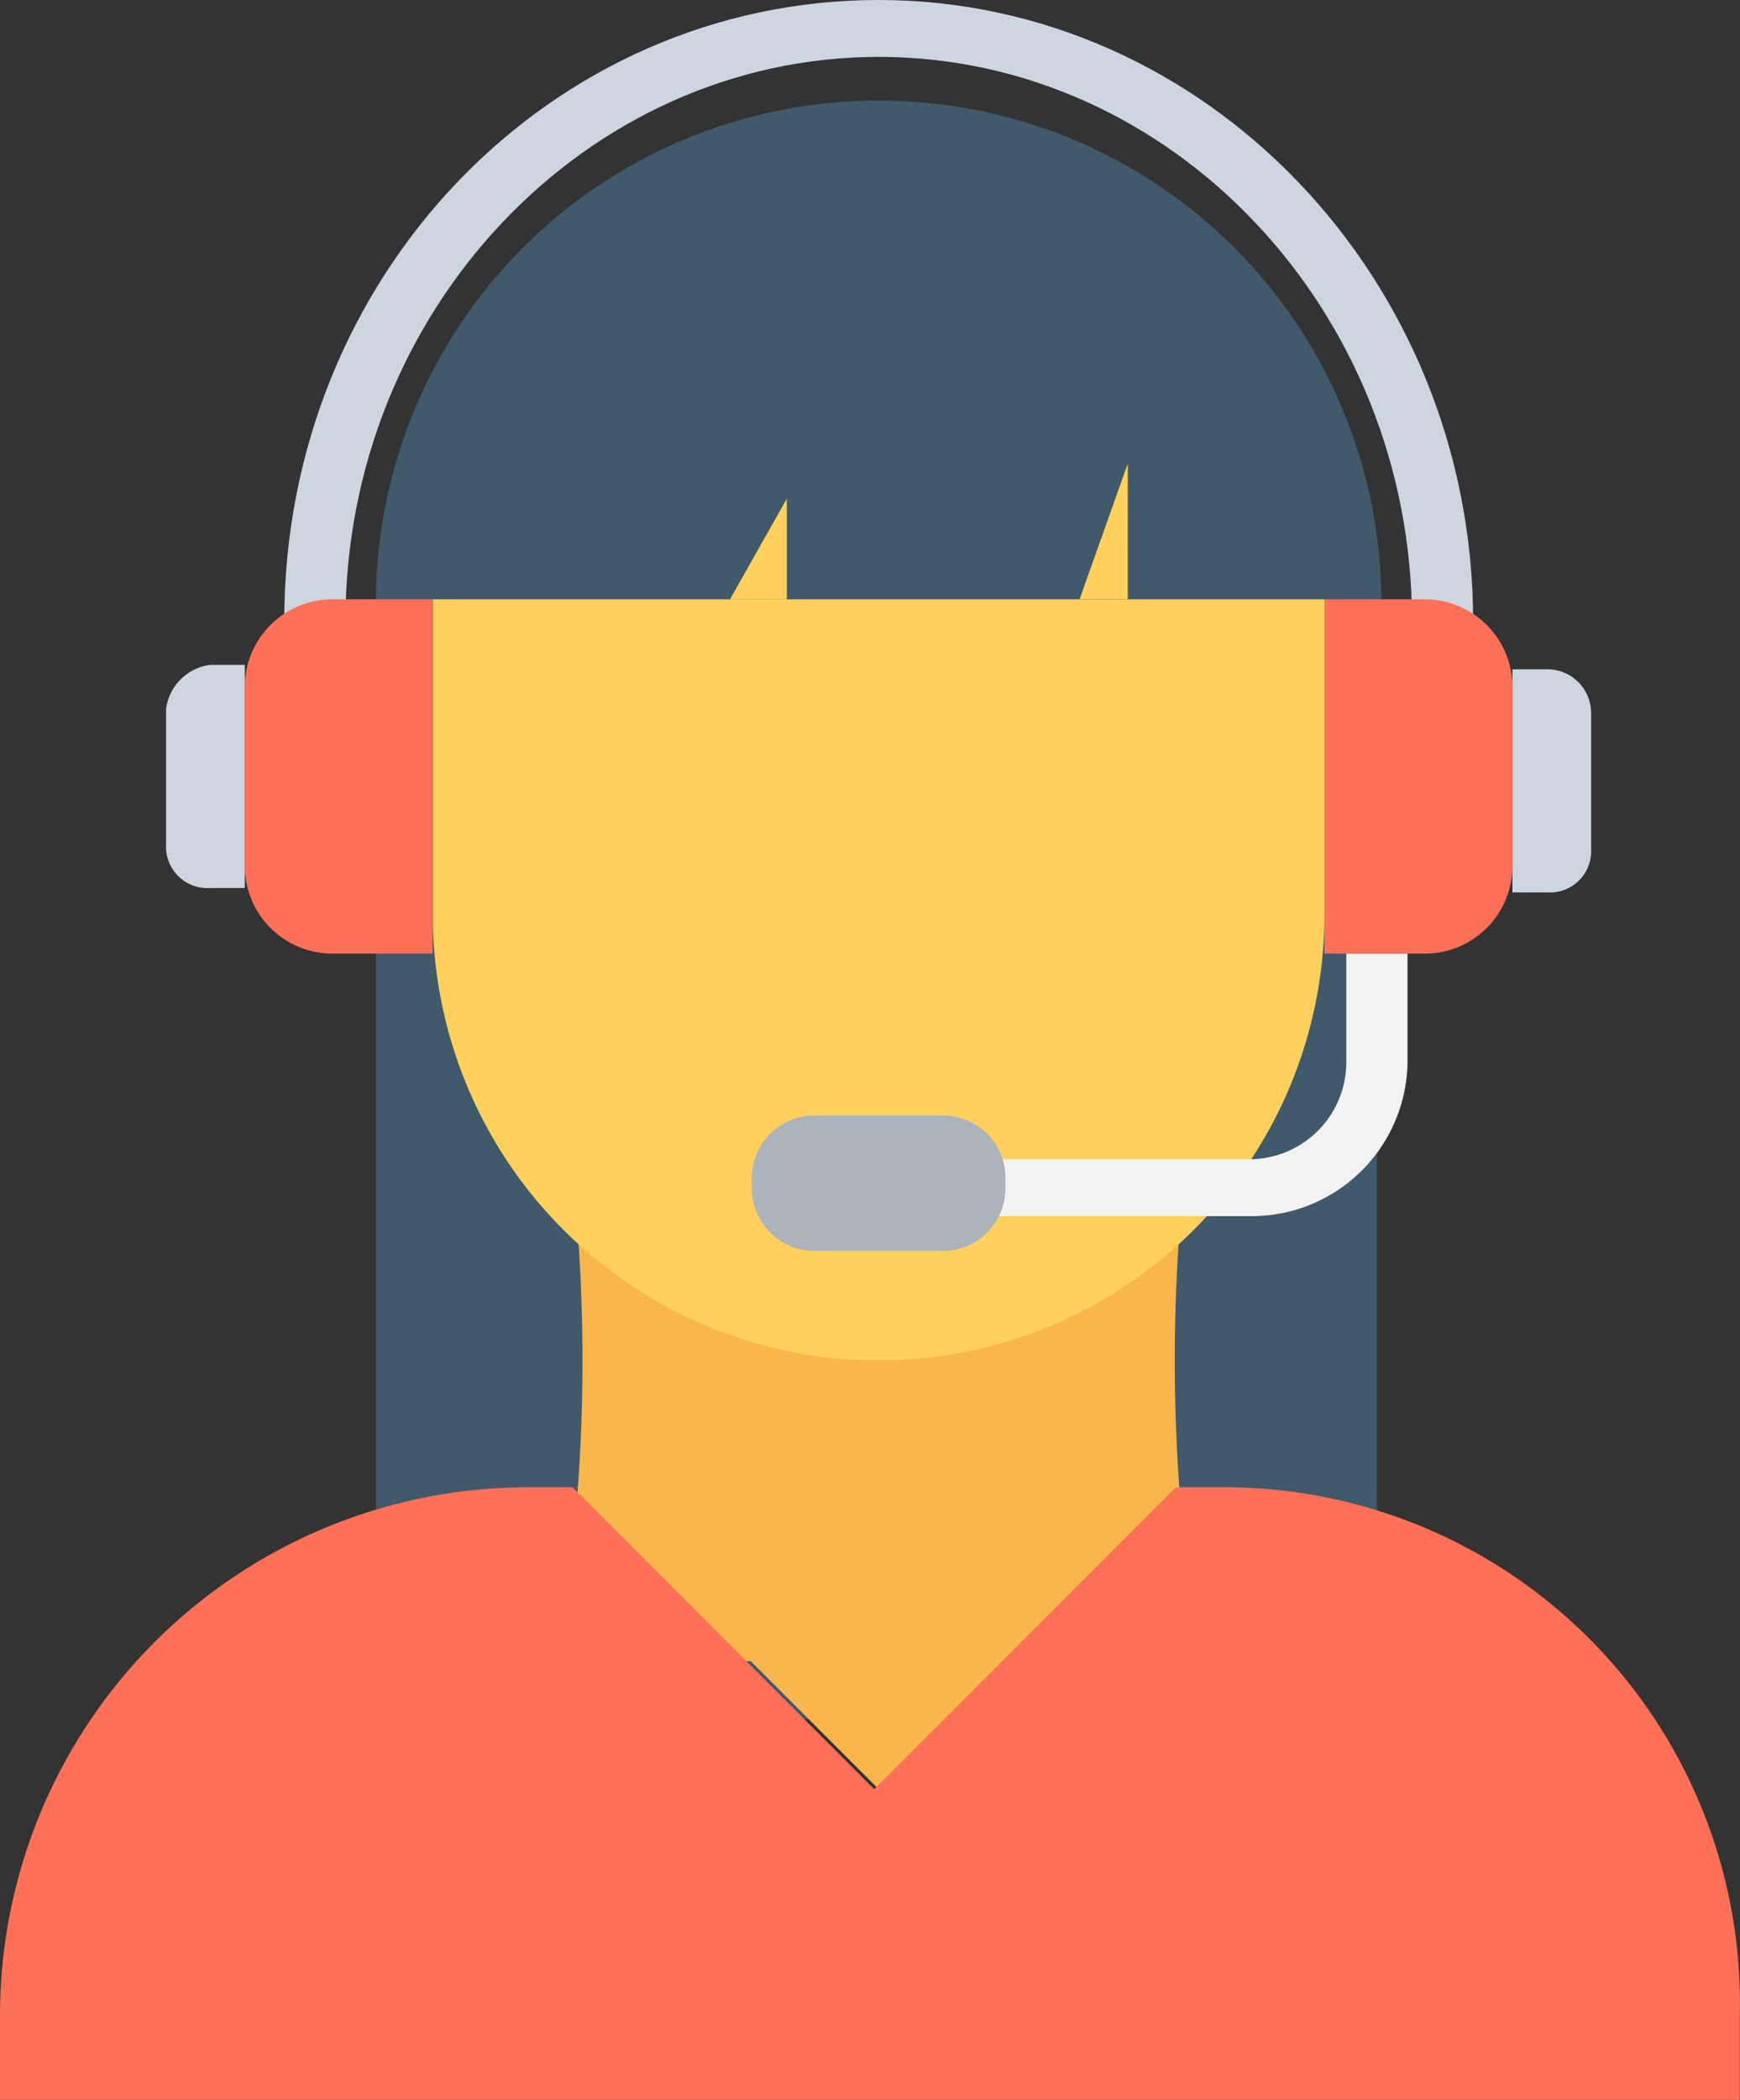 <svg xmlns="http://www.w3.org/2000/svg" width="44.228" height="53.333" viewBox="0 0 44.228 53.333">
  <rect x="0" y="0" width="44.228" height="53.333" fill="#333333" stroke="none"/>
  <g id="telemarketer-support-svgrepo-com" transform="translate(-42.812)">
    <path id="Path_973" data-name="Path 973" d="M188.054,218.384l6.889,6.889,6.889-6.889Z" transform="translate(-129.798 -195.162)" fill="#f8b64c"/>
    <rect id="Rectangle_166" data-name="Rectangle 166" width="25.444" height="28.444" transform="translate(52.368 15.222)" fill="#40596b"/>
    <path id="Path_974" data-name="Path 974" d="M192.782,267.287a66.042,66.042,0,0,1-16.222,0,45,45,0,0,0,0-14.444,66.042,66.042,0,0,1,16.222,0A44.994,44.994,0,0,0,192.782,267.287Z" transform="translate(-119.526 -225.51)" fill="#f8b64c"/>
    <path id="Path_975" data-name="Path 975" d="M146.258,117.029v10.778a11.333,11.333,0,0,0,22.666,0V117.029Z" transform="translate(-92.446 -104.585)" fill="#ffd15c"/>
    <path id="Path_976" data-name="Path 976" d="M145.452,24.033A12.756,12.756,0,0,0,132.674,36.7h25.555A12.756,12.756,0,0,0,145.452,24.033Z" transform="translate(-80.306 -21.477)" fill="#40596b"/>
    <path id="Path_977" data-name="Path 977" d="M140.953,15.778H139.4c0-7.889-6.111-14.333-13.555-14.333s-13.555,6.444-13.555,14.333h-1.556C110.731,7,117.509,0,125.842,0S140.953,7.111,140.953,15.778Z" transform="translate(-60.697)" fill="#cdd6e0"/>
    <path id="Path_978" data-name="Path 978" d="M280.023,234.455H272.69V233.01h7.333a2.466,2.466,0,0,0,2.444-2.444v-2.778h1.556v2.778A3.961,3.961,0,0,1,280.023,234.455Z" transform="translate(-205.434 -203.566)" fill="#f2f2f2"/>
    <path id="Path_979" data-name="Path 979" d="M227.424,266.449h-3.333A1.589,1.589,0,0,0,222.535,268v.333a1.589,1.589,0,0,0,1.556,1.556h3.333a1.589,1.589,0,0,0,1.556-1.556V268A1.589,1.589,0,0,0,227.424,266.449Z" transform="translate(-160.612 -238.116)" fill="#acb3ba"/>
    <g id="Group_339" data-name="Group 339" transform="translate(47.034 16.889)">
      <path id="Path_980" data-name="Path 980" d="M405.237,159.869h-.889v5.667h.889a1.05,1.05,0,0,0,1.111-1.111V160.98A1.113,1.113,0,0,0,405.237,159.869Z" transform="translate(-370.126 -159.758)" fill="#cdd6e0"/>
      <path id="Path_981" data-name="Path 981" d="M82.519,159.935v3.444a1.05,1.05,0,0,0,1.111,1.111h.889v-5.667H83.63A1.3,1.3,0,0,0,82.519,159.935Z" transform="translate(-82.519 -158.824)" fill="#cdd6e0"/>
    </g>
    <g id="Group_340" data-name="Group 340" transform="translate(49.034 15.222)">
      <path id="Path_982" data-name="Path 982" d="M361.972,143.151h-2.556v9h2.556a2.229,2.229,0,0,0,2.222-2.222v-4.556A2.229,2.229,0,0,0,361.972,143.151Z" transform="translate(-331.972 -143.151)" fill="#ff7058"/>
      <path id="Path_983" data-name="Path 983" d="M101.327,145.373v4.556a2.229,2.229,0,0,0,2.222,2.222H106.1v-9h-2.556A2.229,2.229,0,0,0,101.327,145.373Z" transform="translate(-101.327 -143.151)" fill="#ff7058"/>
    </g>
    <g id="Group_341" data-name="Group 341" transform="translate(61.367 11.778)">
      <path id="Path_984" data-name="Path 984" d="M302.124,114.2v-3.444L300.9,114.2Z" transform="translate(-292.013 -110.759)" fill="#ffd15c"/>
      <path id="Path_985" data-name="Path 985" d="M218.755,121.674v-2.556l-1.444,2.556Z" transform="translate(-217.311 -118.229)" fill="#ffd15c"/>
    </g>
    <path id="Path_986" data-name="Path 986" d="M180.739,355.265l7.667,7.667,7.667-7.667Z" transform="translate(-123.26 -317.488)" fill="#f8b64c"/>
    <path id="Path_987" data-name="Path 987" d="M73.812,355.265H72.7l-7.667,7.667-7.667-7.667H56.256a13.42,13.42,0,0,0-13.444,13.444v2.111H87.034v-2.111A13.1,13.1,0,0,0,73.812,355.265Z" transform="translate(0 -317.488)" fill="#ff7058"/>
  </g>
</svg>

